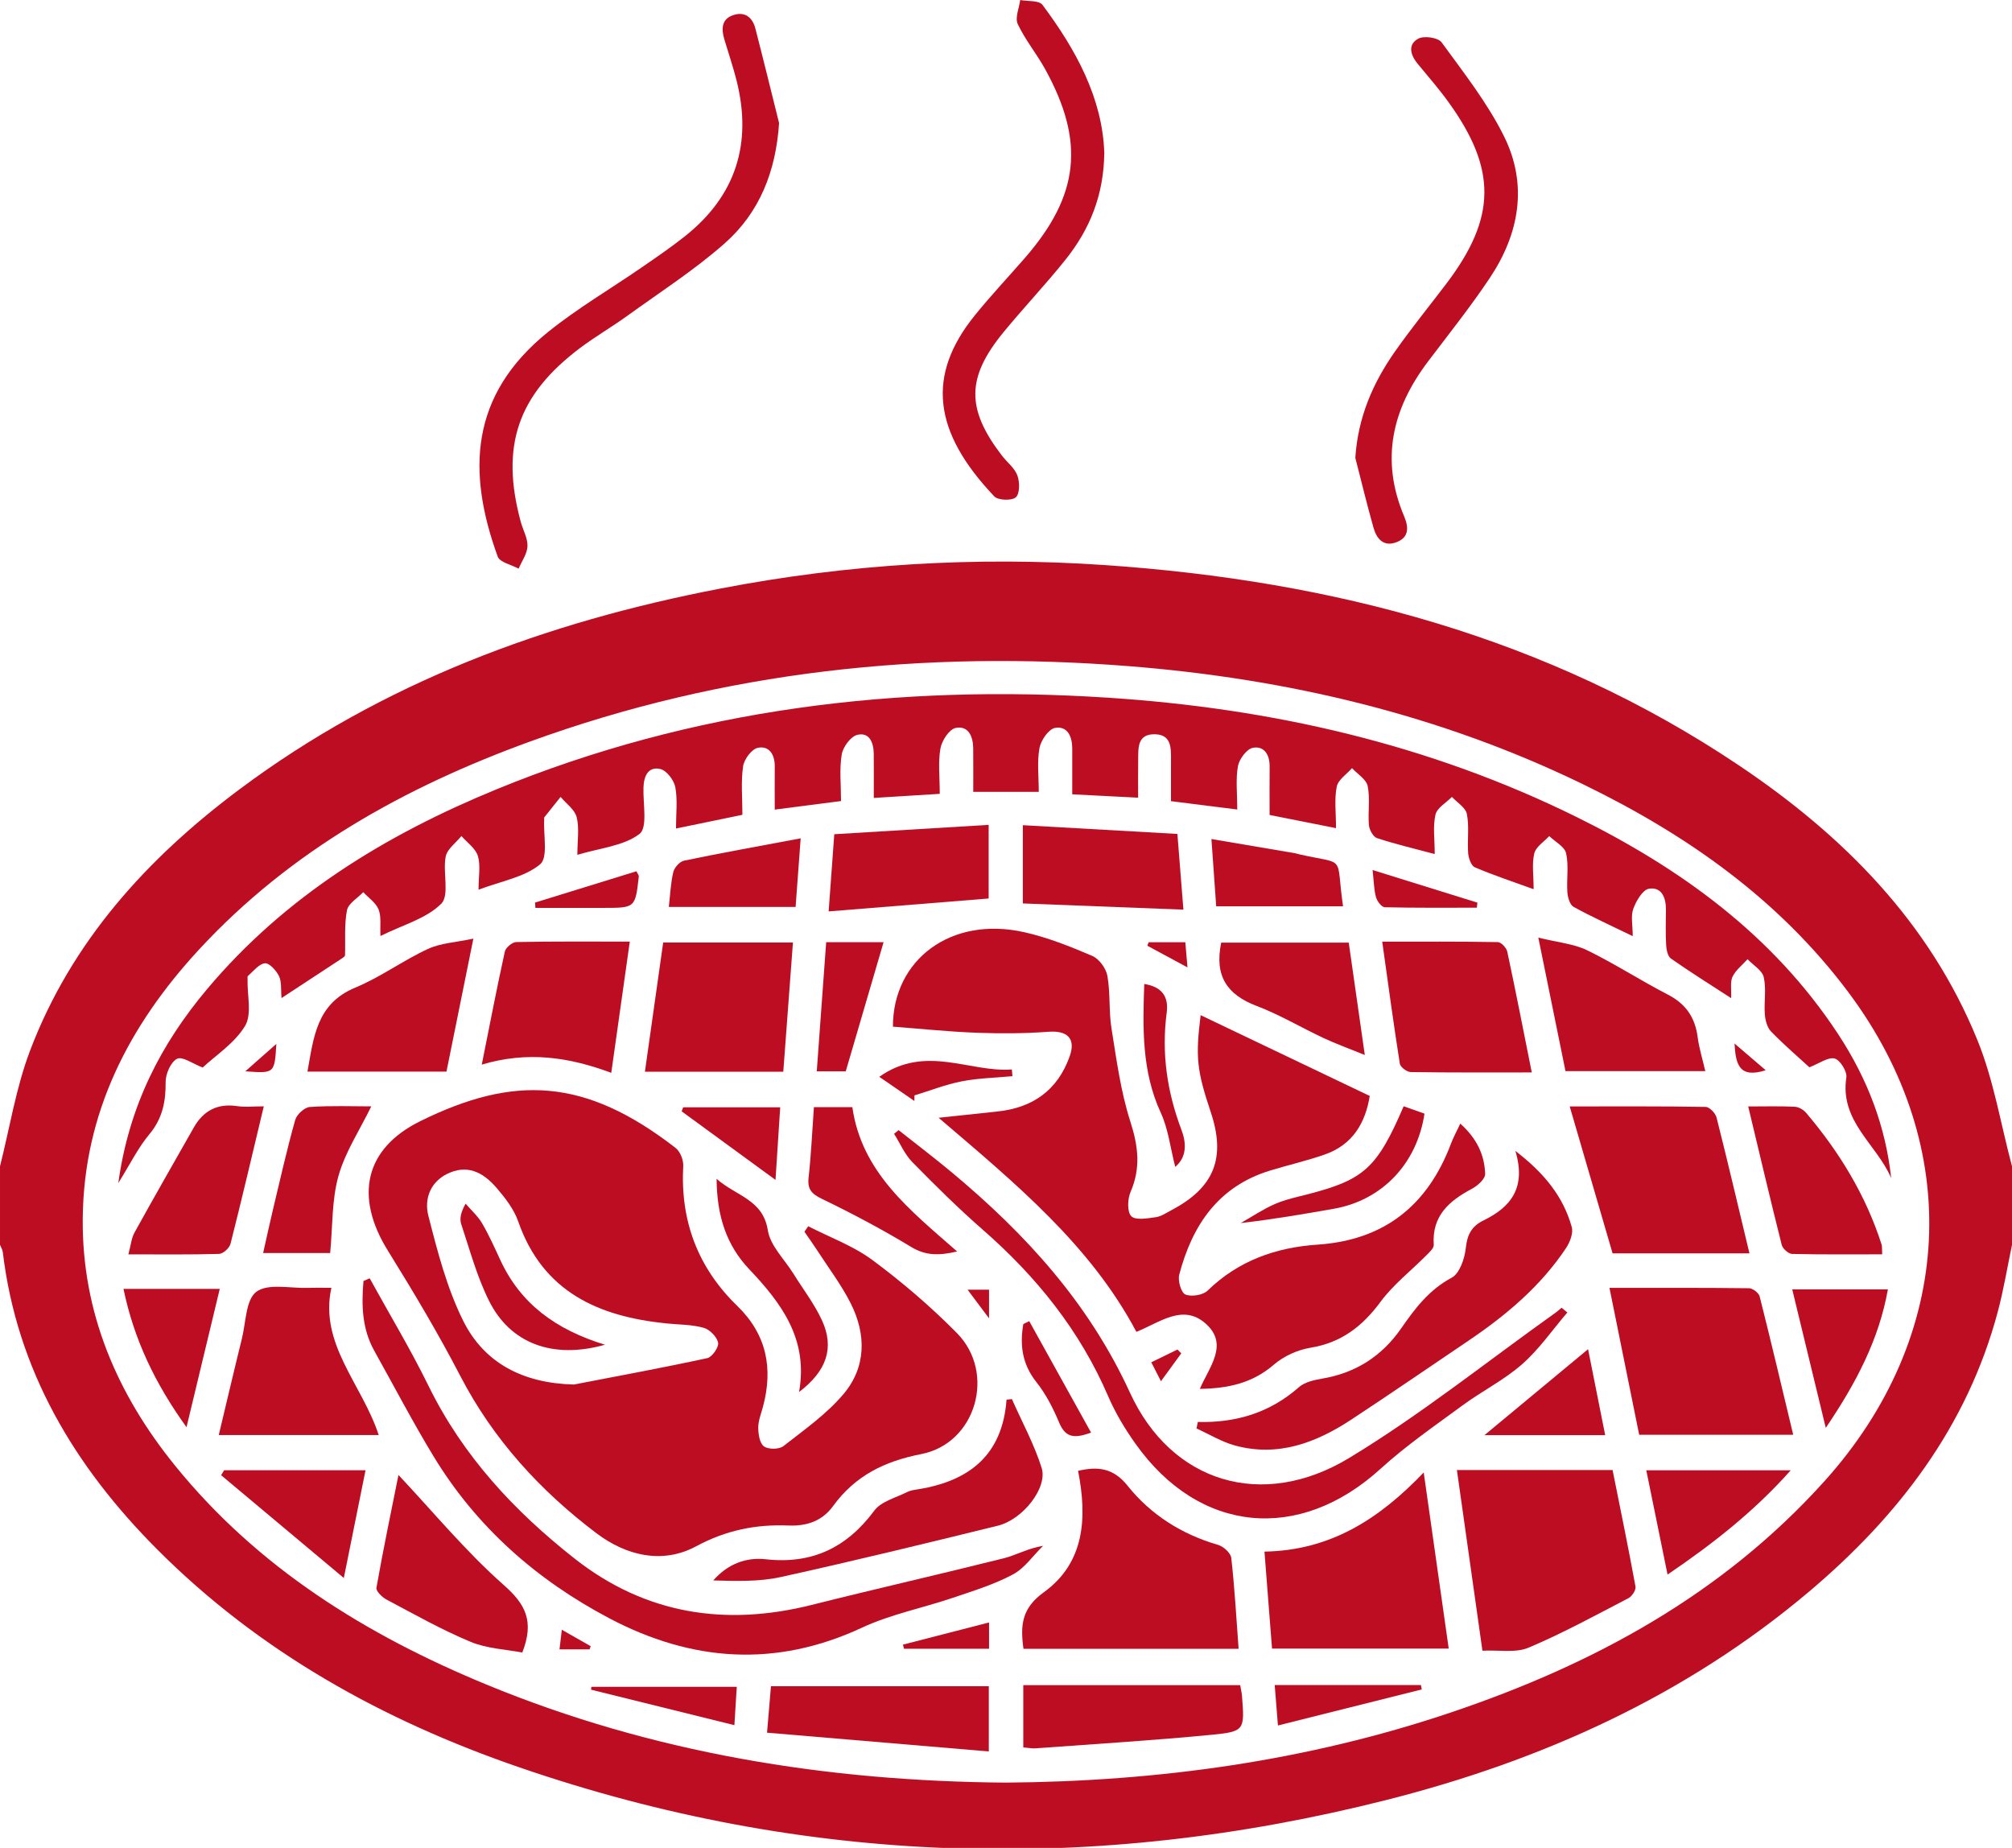 <?xml version="1.0" encoding="utf-8"?>
<!-- Generator: Adobe Illustrator 16.0.2, SVG Export Plug-In . SVG Version: 6.00 Build 0)  -->
<!DOCTYPE svg PUBLIC "-//W3C//DTD SVG 1.1//EN" "http://www.w3.org/Graphics/SVG/1.1/DTD/svg11.dtd">
<svg version="1.1" id="Layer_1" xmlns="http://www.w3.org/2000/svg" xmlns:xlink="http://www.w3.org/1999/xlink" x="0px" y="0px"
	 width="383.952px" height="352.597px" viewBox="0 0 383.952 352.597" enable-background="new 0 0 383.952 352.597"
	 xml:space="preserve">
<g>
	<path fill-rule="evenodd" clip-rule="evenodd" fill="#BD0D22" d="M383.952,237.54c-0.893,4.252-1.592,8.555-2.71,12.746
		c-5.854,21.965-19.026,39.083-36.075,53.464c-23.556,19.871-50.972,32.206-80.576,39.704
		c-55.751,14.12-111.076,12.517-165.583-6.256c-25.887-8.916-49.493-21.977-69.021-41.562c-15.741-15.787-26.75-34.11-29.453-56.712
		c-0.057-0.477-0.351-0.924-0.534-1.385c0-5,0-9.999,0-14.999c1.859-7.345,3.042-14.945,5.705-21.986
		c7.894-20.864,22.353-36.755,39.955-49.911c27.352-20.442,58.518-31.929,91.752-38.329c24.283-4.676,48.796-6.183,73.465-4.488
		c43.401,2.981,84.434,13.694,120.993,38.239c19.846,13.323,36.327,29.881,45.484,52.408c3.111,7.651,4.448,16.024,6.597,24.066
		C383.952,227.541,383.952,232.54,383.952,237.54z M191.932,340.146c29.036-0.219,57.507-4.123,85.092-13.436
		c27.111-9.153,51.654-22.455,71.124-44.066c24.87-27.604,26.757-63.672,4.57-93.321c-13.271-17.735-30.85-30.059-50.515-39.621
		c-27.405-13.325-56.523-20.195-86.793-22.59c-39.097-3.094-77.32,0.942-114.302,14.395c-23.856,8.679-45.681,20.798-63.131,39.68
		c-13.383,14.482-22.018,31.19-22.189,51.374c-0.152,17.89,6.533,33.423,17.613,47.096c15.821,19.525,36.528,32.334,59.437,41.783
		C124.547,334.52,157.773,339.876,191.932,340.146z"/>
	<path fill-rule="evenodd" clip-rule="evenodd" fill="#BD0D22" d="M148.672,23.479c-0.604,9.224-3.725,17.082-10.384,22.96
		c-5.769,5.091-12.322,9.3-18.582,13.825c-2.932,2.12-6.084,3.94-8.975,6.111c-11.954,8.975-15.271,18.77-11.356,33.191
		c0.425,1.565,1.341,3.121,1.285,4.654c-0.053,1.448-1.087,2.86-1.69,4.288c-1.373-0.753-3.591-1.199-3.992-2.304
		c-5.836-16.066-5.414-30.765,9.644-42.887c5.619-4.523,11.912-8.208,17.869-12.317c2.772-1.912,5.563-3.814,8.2-5.906
		c9.741-7.725,12.882-17.715,9.879-29.69c-0.667-2.658-1.559-5.258-2.341-7.887c-0.589-1.981-0.575-3.885,1.722-4.643
		c2.197-0.724,3.651,0.439,4.2,2.566C145.7,11.443,147.171,17.465,148.672,23.479z"/>
	<path fill-rule="evenodd" clip-rule="evenodd" fill="#BD0D22" d="M210.734,29.14c-0.092,8.148-2.807,14.638-7.342,20.333
		c-3.806,4.778-8.039,9.212-11.91,13.941c-7.08,8.646-7.105,14.614-0.304,23.495c0.985,1.287,2.431,2.371,2.966,3.808
		c0.467,1.254,0.485,3.459-0.286,4.167c-0.749,0.688-3.386,0.605-4.116-0.163c-11.749-12.372-12.951-23.121-3.722-34.54
		c3.057-3.782,6.404-7.327,9.595-11.001c10.354-11.924,11.472-22.115,3.834-35.978c-1.621-2.943-3.814-5.591-5.234-8.614
		c-0.561-1.192,0.271-3.039,0.47-4.587c1.449,0.279,3.588,0.042,4.242,0.917C205.357,9.511,210.379,18.756,210.734,29.14z"/>
	<path fill-rule="evenodd" clip-rule="evenodd" fill="#BD0D22" d="M258.637,87.366c0.498-7.756,3.37-14.33,7.609-20.355
		c3.087-4.388,6.479-8.561,9.726-12.835c9.588-12.62,9.722-21.868,0.403-34.749c-1.826-2.525-3.888-4.881-5.871-7.292
		c-1.387-1.685-1.882-3.679,0.169-4.769c1.097-0.583,3.771-0.195,4.425,0.706c4.232,5.821,8.771,11.575,11.937,17.979
		c4.57,9.246,2.89,18.566-2.743,27c-3.669,5.493-7.807,10.675-11.798,15.951c-6.826,9.026-9.105,18.725-4.548,29.494
		c0.874,2.064,1.008,4.043-1.479,4.972c-2.503,0.935-3.783-0.72-4.373-2.81C260.851,96.253,259.779,91.799,258.637,87.366z"/>
	<path fill-rule="evenodd" clip-rule="evenodd" fill="#BD0D22" d="M254.953,158.02c-4.38-0.869-8.286-1.646-12.675-2.517
		c0-3.058-0.024-6.144,0.008-9.229c0.024-2.229-1.02-3.991-3.195-3.584c-1.168,0.219-2.605,2.144-2.849,3.493
		c-0.457,2.521-0.132,5.183-0.132,8.281c-4.413-0.555-8.415-1.058-12.65-1.59c0-2.79-0.01-5.275,0.003-7.76
		c0.012-2.31,0.129-4.929-3.035-5.007c-3.526-0.087-3.188,2.788-3.227,5.154c-0.034,2.106-0.007,4.213-0.007,6.949
		c-4.235-0.217-8.14-0.417-12.576-0.644c0-3.071-0.004-5.891,0.002-8.71c0.005-2.273-0.878-4.369-3.275-3.963
		c-1.219,0.206-2.707,2.365-2.979,3.842c-0.482,2.636-0.136,5.425-0.136,8.356c-4.263,0-8.187,0-12.504,0
		c0-2.877,0.022-5.596-0.007-8.313c-0.024-2.252-0.919-4.368-3.347-3.877c-1.224,0.248-2.64,2.418-2.904,3.908
		c-0.471,2.653-0.132,5.448-0.132,8.667c-4.144,0.257-8.06,0.5-12.59,0.781c0-3.036,0.02-5.732-0.006-8.428
		c-0.021-2.098-0.802-4.148-3.111-3.617c-1.262,0.29-2.752,2.3-2.994,3.728c-0.472,2.782-0.139,5.701-0.139,8.911
		c-4.202,0.542-8.203,1.059-12.65,1.634c0-3.064-0.018-5.662,0.005-8.259c0.02-2.233-1.057-3.98-3.232-3.535
		c-1.172,0.24-2.617,2.191-2.813,3.535c-0.426,2.923-0.131,5.953-0.131,9.25c-4.155,0.857-8.134,1.678-12.672,2.615
		c0-2.798,0.329-5.417-0.131-7.889c-0.25-1.338-1.668-3.193-2.866-3.467c-2.299-0.523-3.132,1.334-3.209,3.512
		c-0.108,3.071,0.832,7.669-0.758,8.88c-3.031,2.307-7.535,2.68-11.857,3.986c0-2.765,0.393-5.095-0.135-7.192
		c-0.366-1.451-2-2.584-3.067-3.859c-1.04,1.299-2.083,2.595-3.112,3.901c-0.062,0.078-0.006,0.245-0.014,0.369
		c-0.179,2.961,0.778,7.298-0.783,8.591c-2.975,2.464-7.388,3.191-11.748,4.845c0-2.545,0.417-4.639-0.131-6.441
		c-0.441-1.452-2.048-2.549-3.138-3.804c-1.044,1.301-2.72,2.478-3.001,3.927c-0.586,3.009,0.772,7.363-0.851,8.992
		c-2.82,2.833-7.292,4.019-11.597,6.155c-0.1-2.002,0.188-3.699-0.36-5.061c-0.518-1.285-1.913-2.216-2.923-3.303
		c-1.084,1.146-2.857,2.159-3.109,3.465c-0.536,2.778-0.271,5.708-0.37,8.575c-0.006,0.184-0.28,0.398-0.476,0.528
		c-3.738,2.461-7.483,4.912-11.64,7.637c-0.152-1.641,0.048-3.082-0.48-4.172c-0.517-1.069-1.848-2.542-2.688-2.461
		c-1.148,0.111-2.184,1.51-3.232,2.398c-0.136,0.115-0.075,0.479-0.082,0.728c-0.082,2.991,0.862,6.597-0.48,8.828
		c-1.977,3.287-5.581,5.595-8.085,7.938c-1.881-0.715-3.874-2.177-4.88-1.672c-1.209,0.607-2.206,2.893-2.19,4.441
		c0.036,3.762-0.61,6.983-3.13,9.995c-2.126,2.541-3.615,5.614-5.904,9.282c2.028-14.713,8.118-26.495,16.908-36.967
		c14.911-17.764,34.101-29.482,55.253-38.162c37.46-15.372,76.579-20.107,116.762-17.482c31.209,2.038,61.236,8.87,89.393,22.777
		c19.864,9.811,37.462,22.514,49.861,41.383c5.699,8.675,9.09,17.722,10.141,27.506c-2.737-6.432-9.847-10.808-8.554-19.219
		c0.174-1.132-1.213-3.345-2.24-3.602c-1.244-0.312-2.876,0.925-4.813,1.675c-2.062-1.895-4.806-4.248-7.318-6.827
		c-0.746-0.767-1.097-2.147-1.183-3.28c-0.181-2.361,0.307-4.829-0.21-7.087c-0.3-1.31-2.014-2.296-3.091-3.429
		c-0.981,1.092-2.234,2.051-2.857,3.319c-0.488,0.993-0.197,2.37-0.277,4.108c-4.103-2.665-7.866-5.013-11.494-7.557
		c-0.616-0.433-0.855-1.689-0.906-2.587c-0.127-2.242-0.061-4.497-0.042-6.747c0.02-2.274-0.82-4.377-3.235-3.985
		c-1.207,0.195-2.445,2.331-2.993,3.835c-0.505,1.389-0.107,3.106-0.107,5.211c-4.2-2.041-7.819-3.677-11.286-5.586
		c-0.705-0.388-1.116-1.792-1.185-2.761c-0.175-2.488,0.289-5.077-0.241-7.461c-0.284-1.272-2.1-2.203-3.225-3.287
		c-0.991,1.09-2.543,2.045-2.847,3.302c-0.481,1.991-0.128,4.184-0.128,6.838c-4.08-1.483-7.715-2.681-11.22-4.182
		c-0.698-0.299-1.198-1.736-1.271-2.687c-0.189-2.486,0.226-5.056-0.242-7.467c-0.239-1.23-1.86-2.192-2.856-3.275
		c-1.095,1.116-2.838,2.082-3.14,3.381c-0.521,2.238-0.144,4.685-0.144,7.522c-3.924-1.049-7.517-1.892-11.009-3.04
		c-0.73-0.239-1.468-1.574-1.546-2.461c-0.218-2.481,0.253-5.063-0.239-7.464c-0.266-1.294-1.946-2.297-2.989-3.432
		c-1.017,1.17-2.652,2.217-2.916,3.537C254.611,152.498,254.953,155.054,254.953,158.02z"/>
	<path fill-rule="evenodd" clip-rule="evenodd" fill="#BD0D22" d="M154.235,233.981c4.122,2.12,8.61,3.746,12.281,6.473
		c5.685,4.222,11.131,8.878,16.101,13.919c7.505,7.613,3.634,21.044-6.794,23.079c-7.029,1.373-12.64,4.139-16.842,9.921
		c-2.052,2.824-4.958,3.859-8.513,3.713c-6.177-0.255-11.922,0.89-17.593,3.952c-6.502,3.513-13.44,1.761-19.025-2.455
		c-10.743-8.111-19.708-17.893-26.01-30.03c-4.244-8.176-8.982-16.113-13.841-23.944c-6.356-10.247-4.47-19.43,6.245-24.701
		c17.816-8.766,31.332-8.321,48.688,5.141c0.873,0.677,1.511,2.302,1.449,3.441c-0.571,10.482,2.79,19.402,10.317,26.7
		c5.606,5.436,6.866,11.905,4.901,19.237c-0.354,1.323-0.906,2.664-0.9,3.994c0.004,1.236,0.268,2.972,1.086,3.565
		c0.829,0.603,2.882,0.596,3.699-0.042c4.001-3.119,8.264-6.121,11.497-9.956c4.319-5.123,4.349-11.34,1.379-17.253
		c-1.778-3.542-4.219-6.754-6.383-10.101c-0.791-1.223-1.644-2.405-2.468-3.605C153.751,234.68,153.993,234.33,154.235,233.981z
		 M109.524,264.184c8.113-1.567,16.81-3.168,25.449-5.035c0.922-0.2,2.243-2.117,2.064-2.961c-0.237-1.123-1.613-2.511-2.765-2.83
		c-2.253-0.625-4.689-0.59-7.05-0.828c-13.012-1.312-23.637-5.991-28.346-19.499c-0.795-2.281-2.419-4.375-4.015-6.255
		c-2.278-2.682-5.138-4.567-8.882-3.076c-3.734,1.488-5.1,4.9-4.234,8.285c1.746,6.82,3.54,13.807,6.655,20.056
		C92.419,260.096,99.805,263.95,109.524,264.184z"/>
	<path fill-rule="evenodd" clip-rule="evenodd" fill="#BD0D22" d="M179.117,213.285c4.434-0.474,7.84-0.837,11.247-1.2
		c6.697-0.713,11.432-4.026,13.746-10.469c1.236-3.438-0.386-5.018-4.069-4.74c-4.554,0.344-9.152,0.356-13.72,0.185
		c-5.301-0.199-10.588-0.755-15.927-1.16c0.003-12.794,11.086-21.141,25.008-18.039c4.467,0.995,8.809,2.728,13.031,4.535
		c1.304,0.558,2.634,2.37,2.889,3.798c0.589,3.289,0.255,6.738,0.786,10.044c0.959,5.979,1.765,12.066,3.606,17.796
		c1.501,4.668,2.009,8.833,0.038,13.391c-0.587,1.356-0.685,3.811,0.133,4.641c0.809,0.821,3.08,0.409,4.663,0.192
		c1.061-0.145,2.06-0.853,3.052-1.375c8.111-4.277,10.366-9.936,7.455-18.656c-2.669-7.997-2.933-10.459-1.938-18.523
		c10.676,5.099,21.3,10.175,32.274,15.418c-0.821,5.061-3.192,9.294-8.597,11.18c-3.408,1.188-6.946,1.996-10.404,3.05
		c-9.896,3.017-14.873,10.43-17.356,19.873c-0.303,1.148,0.367,3.449,1.176,3.78c1.154,0.475,3.344,0.129,4.239-0.742
		c5.878-5.716,13.021-8.235,20.97-8.77c12.769-0.857,21.049-7.506,25.488-19.308c0.426-1.133,1.017-2.203,1.759-3.787
		c3.125,2.793,4.643,5.957,4.744,9.615c0.026,0.936-1.439,2.245-2.52,2.819c-4.354,2.315-7.661,5.166-7.288,10.702
		c0.04,0.618-0.792,1.377-1.351,1.941c-2.948,2.98-6.352,5.613-8.816,8.945c-3.457,4.672-7.472,7.778-13.335,8.741
		c-2.469,0.404-5.123,1.603-7.009,3.232c-4.081,3.526-8.739,4.548-14.122,4.622c1.758-4.157,5.635-8.499,1.061-12.499
		c-4.321-3.777-8.674-0.188-13.172,1.62C208.086,237.613,193.917,225.919,179.117,213.285z"/>
	<path fill-rule="evenodd" clip-rule="evenodd" fill="#BD0D22" d="M70.547,243.915c3.768,6.845,7.809,13.555,11.246,20.563
		c6.539,13.332,16.341,23.852,27.82,32.889c13.501,10.63,28.755,13.022,45.277,8.87c12.201-3.067,24.475-5.845,36.678-8.905
		c2.363-0.593,4.55-1.895,7.481-2.366c-1.901,1.863-3.516,4.267-5.77,5.469c-3.586,1.912-7.563,3.132-11.441,4.446
		c-5.769,1.954-11.871,3.148-17.349,5.701c-16.485,7.679-32.494,6.495-48.194-1.78c-13.835-7.291-25.306-17.364-33.497-30.816
		c-4.019-6.601-7.593-13.472-11.366-20.223c-2.355-4.215-2.47-8.74-2.067-13.335C69.76,244.257,70.153,244.086,70.547,243.915z"/>
	<path fill-rule="evenodd" clip-rule="evenodd" fill="#BD0D22" d="M282.892,314.974c-1.669-11.807-3.252-23.015-4.871-34.474
		c9.972,0,19.649,0,29.709,0c1.479,7.385,3.012,14.801,4.376,22.248c0.119,0.651-0.679,1.855-1.36,2.21
		c-6.296,3.271-12.539,6.694-19.064,9.444C289.227,315.437,286.077,314.821,282.892,314.974z"/>
	<path fill-rule="evenodd" clip-rule="evenodd" fill="#BD0D22" d="M195.313,314.616c-0.645-4.557-0.302-7.771,3.868-10.783
		c7.823-5.651,8.316-14.208,6.55-23.18c3.76-0.874,6.716-0.572,9.45,2.845c4.439,5.55,10.327,9.265,17.254,11.281
		c1.031,0.3,2.425,1.548,2.53,2.484c0.642,5.672,0.958,11.381,1.402,17.353C222.541,314.616,209.031,314.616,195.313,314.616z"/>
	<path fill-rule="evenodd" clip-rule="evenodd" fill="#BD0D22" d="M228.583,271.329c7.3,0.185,13.772-1.772,19.29-6.639
		c1.119-0.986,2.93-1.376,4.489-1.643c6.377-1.09,11.338-4.275,15.018-9.569c2.632-3.786,5.33-7.377,9.649-9.677
		c1.521-0.81,2.479-3.662,2.694-5.688c0.271-2.557,1.126-4.148,3.393-5.254c5.104-2.489,8.194-6.148,6.069-13.244
		c5.568,4.272,9.133,8.735,10.754,14.514c0.325,1.159-0.342,2.892-1.083,4.006c-4.847,7.287-11.42,12.808-18.598,17.665
		c-7.434,5.03-14.839,10.104-22.333,15.04c-6.761,4.453-14.022,7.225-22.247,4.982c-2.555-0.697-4.903-2.146-7.347-3.251
		C228.416,272.157,228.5,271.744,228.583,271.329z"/>
	<path fill-rule="evenodd" clip-rule="evenodd" fill="#BD0D22" d="M307.136,245.74c9.217,0,17.931-0.037,26.644,0.07
		c0.703,0.009,1.851,0.899,2.021,1.575c2.188,8.662,4.235,17.359,6.401,26.391c-9.985,0-19.521,0-29.396,0
		C310.945,264.579,309.082,255.366,307.136,245.74z"/>
	<path fill-rule="evenodd" clip-rule="evenodd" fill="#BD0D22" d="M241.299,296.065c12.514-0.221,21.792-6.117,30.391-15.097
		c1.66,11.689,3.193,22.484,4.772,33.604c-11.227,0-22.241,0-33.721,0C242.277,308.61,241.807,302.585,241.299,296.065z"/>
	<path fill-rule="evenodd" clip-rule="evenodd" fill="#BD0D22" d="M299.099,250.434c-2.844,3.322-5.367,7.007-8.619,9.864
		c-3.438,3.022-7.66,5.131-11.375,7.861c-5.317,3.909-10.794,7.681-15.659,12.109c-15.532,14.14-34.596,12.351-46.766-4.79
		c-2.009-2.831-3.84-5.877-5.21-9.058c-5.397-12.539-13.676-22.813-23.88-31.731c-4.689-4.099-9.13-8.494-13.49-12.945
		c-1.469-1.499-2.339-3.583-3.482-5.4c0.288-0.233,0.575-0.467,0.863-0.701c3.371,2.67,6.8,5.271,10.103,8.021
		c14.126,11.767,26.195,24.957,34.048,42.075c7.904,17.23,25.309,22.451,41.811,12.471c13.714-8.295,26.321-18.421,39.416-27.739
		c0.398-0.283,0.759-0.62,1.137-0.933C298.362,249.836,298.73,250.135,299.099,250.434z"/>
	<path fill-rule="evenodd" clip-rule="evenodd" fill="#BD0D22" d="M333.847,239.151c-9.003,0-17.54,0-26.118,0
		c-2.694-9.233-5.347-18.321-8.18-28.03c9.312,0,17.634-0.052,25.953,0.091c0.723,0.013,1.858,1.198,2.068,2.025
		C329.705,221.669,331.688,230.138,333.847,239.151z"/>
	<path fill-rule="evenodd" clip-rule="evenodd" fill="#BD0D22" d="M126.556,179.839c8.49,0,16.424,0,24.763,0
		c-0.622,8.316-1.228,16.424-1.843,24.659c-8.949,0-17.5,0-26.407,0C124.242,196.199,125.384,188.127,126.556,179.839z"/>
	<path fill-rule="evenodd" clip-rule="evenodd" fill="#BD0D22" d="M72.268,273.82c-10.923,0-20.473,0-30.521,0
		c1.514-6.329,2.923-12.356,4.409-18.365c0.773-3.125,0.748-7.494,2.781-8.981c2.236-1.637,6.422-0.622,9.759-0.735
		c1.238-0.043,2.479-0.008,4.542-0.008C60.889,256.497,69.087,264.096,72.268,273.82z"/>
	<path fill-rule="evenodd" clip-rule="evenodd" fill="#BD0D22" d="M292.311,204.635c-7.924,0-15.515,0.045-23.104-0.072
		c-0.729-0.011-1.977-0.946-2.079-1.597c-1.2-7.598-2.225-15.224-3.358-23.284c7.644,0,14.853-0.048,22.059,0.083
		c0.634,0.011,1.65,1.098,1.807,1.831C289.248,189.126,290.72,196.687,292.311,204.635z"/>
	<path fill-rule="evenodd" clip-rule="evenodd" fill="#BD0D22" d="M91.936,203.143c1.55-7.741,2.882-14.684,4.405-21.584
		c0.167-0.753,1.421-1.792,2.189-1.807c7.068-0.139,14.141-0.082,21.654-0.082c-1.2,8.5-2.337,16.557-3.536,25.042
		C108.616,201.72,100.735,200.517,91.936,203.143z"/>
	<path fill-rule="evenodd" clip-rule="evenodd" fill="#BD0D22" d="M293.559,178.909c3.766,0.933,6.784,1.179,9.321,2.412
		c5.259,2.559,10.19,5.779,15.396,8.459c3.433,1.769,5.196,4.358,5.687,8.106c0.272,2.083,0.911,4.118,1.459,6.497
		c-8.944,0-17.692,0-26.679,0C297.096,196.291,295.462,188.262,293.559,178.909z"/>
	<path fill-rule="evenodd" clip-rule="evenodd" fill="#BD0D22" d="M90.334,179.103c-1.84,9.097-3.465,17.129-5.133,25.376
		c-8.828,0-17.515,0-26.53,0c1.187-6.493,1.68-12.948,9.134-16.034c4.81-1.992,9.112-5.182,13.854-7.375
		C84.097,179.94,87.001,179.817,90.334,179.103z"/>
	<path fill-rule="evenodd" clip-rule="evenodd" fill="#BD0D22" d="M193.097,266.957c1.933,4.362,4.254,8.604,5.679,13.129
		c1.196,3.796-3.593,9.866-8.36,11.037c-13.787,3.386-27.583,6.752-41.446,9.802c-4.148,0.913-8.531,0.763-12.861,0.644
		c2.779-3.159,6.256-4.459,10.045-4.041c8.813,0.973,15.442-2.215,20.696-9.289c1.312-1.766,4.114-2.449,6.274-3.545
		c0.649-0.328,1.437-0.418,2.173-0.538c9.67-1.576,16.005-6.513,16.781-17.075C192.418,267.039,192.757,266.998,193.097,266.957z"/>
	<path fill-rule="evenodd" clip-rule="evenodd" fill="#BD0D22" d="M76.038,281.442c6.647,7.068,12.853,14.602,20.076,20.984
		c4.135,3.653,5.909,6.876,3.556,12.9c-3.081-0.6-6.724-0.737-9.88-2.05c-5.509-2.29-10.741-5.257-16.028-8.058
		c-0.843-0.445-2.041-1.621-1.928-2.256C73.154,295.534,74.695,288.145,76.038,281.442z"/>
	<path fill-rule="evenodd" clip-rule="evenodd" fill="#BD0D22" d="M195.274,333.423c0-3.991,0-7.798,0-11.875
		c13.823,0,27.498,0,41.39,0c0.119,0.697,0.296,1.398,0.352,2.108c0.502,6.44,0.525,6.749-5.794,7.362
		c-11.179,1.086-22.397,1.762-33.602,2.585C196.907,333.656,196.179,333.498,195.274,333.423z"/>
	<path fill-rule="evenodd" clip-rule="evenodd" fill="#BD0D22" d="M146.375,330.618c0.29-3.449,0.497-5.909,0.746-8.866
		c13.873,0,27.628,0,41.574,0c0,3.839,0,7.646,0,12.448C174.579,333.006,160.737,331.834,146.375,330.618z"/>
	<path fill-rule="evenodd" clip-rule="evenodd" fill="#BD0D22" d="M50.34,211.105c-2.18,9.114-4.185,17.696-6.352,26.237
		c-0.203,0.801-1.409,1.893-2.177,1.916c-5.574,0.164-11.156,0.088-17.312,0.088c0.461-1.699,0.568-3.069,1.173-4.165
		c3.711-6.723,7.529-13.385,11.325-20.061c1.845-3.245,4.564-4.628,8.33-4.052C46.77,211.291,48.275,211.105,50.34,211.105z"/>
	<path fill-rule="evenodd" clip-rule="evenodd" fill="#BD0D22" d="M333.612,211.127c3.229,0,6.07-0.082,8.901,0.056
		c0.748,0.036,1.659,0.582,2.163,1.175c6.336,7.468,11.369,15.698,14.378,25.078c0.145,0.449,0.07,0.968,0.123,1.906
		c-5.807,0-11.503,0.061-17.195-0.078c-0.691-0.017-1.789-0.994-1.97-1.709C337.835,228.91,335.794,220.232,333.612,211.127z"/>
	<path fill-rule="evenodd" clip-rule="evenodd" fill="#BD0D22" d="M195.189,172.387c0-5.643,0-9.859,0-14.932
		c9.79,0.554,19.503,1.104,29.495,1.67c0.389,4.887,0.736,9.27,1.147,14.447C215.384,173.168,205.42,172.783,195.189,172.387z"/>
	<path fill-rule="evenodd" clip-rule="evenodd" fill="#BD0D22" d="M188.667,171.444c-10.036,0.81-19.986,1.612-30.535,2.463
		c0.388-5.33,0.7-9.622,1.072-14.728c9.756-0.59,19.481-1.18,29.463-1.784C188.667,162.191,188.667,166.367,188.667,171.444z"/>
	<path fill-rule="evenodd" clip-rule="evenodd" fill="#BD0D22" d="M233.044,179.863c7.965,0,16.014,0,24.338,0
		c0.999,6.987,1.98,13.855,3.064,21.442c-2.982-1.215-5.476-2.111-7.865-3.229c-4.282-2.002-8.379-4.464-12.781-6.132
		C234.207,189.828,231.708,186.267,233.044,179.863z"/>
	<path fill-rule="evenodd" clip-rule="evenodd" fill="#BD0D22" d="M70.854,211.109c-2.197,4.508-4.974,8.685-6.264,13.277
		c-1.292,4.602-1.1,9.619-1.582,14.709c-4.19,0-8.243,0-12.792,0c0.646-2.871,1.229-5.601,1.877-8.315
		c1.362-5.702,2.653-11.425,4.235-17.066c0.293-1.046,1.772-2.417,2.783-2.487C63.209,210.943,67.337,211.109,70.854,211.109z"/>
	<path fill-rule="evenodd" clip-rule="evenodd" fill="#BD0D22" d="M318.219,300.449c-1.419-6.963-2.707-13.283-4.056-19.901
		c9.096,0,17.979,0,27.57,0C334.788,288.345,327.016,294.475,318.219,300.449z"/>
	<path fill-rule="evenodd" clip-rule="evenodd" fill="#BD0D22" d="M65.612,301.103c-8.305-6.957-15.86-13.288-23.416-19.617
		c0.189-0.314,0.379-0.628,0.568-0.942c8.866,0,17.732,0,26.992,0C68.457,286.991,67.168,293.384,65.612,301.103z"/>
	<path fill-rule="evenodd" clip-rule="evenodd" fill="#BD0D22" d="M155.32,211.253c2.607,0,4.811,0,7.332,0
		c1.776,12.454,10.957,19.621,20,27.545c-3.427,0.79-5.968,0.84-8.788-0.869c-5.496-3.33-11.198-6.356-16.986-9.152
		c-2.031-0.98-2.823-1.857-2.571-4.112C154.787,220.347,154.979,215.997,155.32,211.253z"/>
	<path fill-rule="evenodd" clip-rule="evenodd" fill="#BD0D22" d="M35.592,272.33c-6.042-8.396-10.026-16.776-12.028-26.393
		c6.187,0,12.109,0,18.374,0C39.878,254.506,37.852,262.932,35.592,272.33z"/>
	<path fill-rule="evenodd" clip-rule="evenodd" fill="#BD0D22" d="M348.414,272.453c-2.256-9.313-4.289-17.705-6.402-26.428
		c6.09,0,11.963,0,18.258,0C358.571,255.561,354.258,263.829,348.414,272.453z"/>
	<path fill-rule="evenodd" clip-rule="evenodd" fill="#BD0D22" d="M232.087,172.931c-0.302-4.249-0.58-8.193-0.908-12.833
		c5.541,0.939,10.757,1.821,15.972,2.709c0.245,0.042,0.48,0.137,0.724,0.192c9.271,2.101,6.953-0.152,8.421,9.933
		C248.352,172.931,240.446,172.931,232.087,172.931z"/>
	<path fill-rule="evenodd" clip-rule="evenodd" fill="#BD0D22" d="M152.794,159.964c-0.358,4.841-0.658,8.888-0.969,13.087
		c-8.185,0-16.009,0-24.193,0c0.269-2.325,0.349-4.536,0.852-6.646c0.206-0.864,1.22-2.01,2.042-2.18
		C137.714,162.735,144.943,161.438,152.794,159.964z"/>
	<path fill-rule="evenodd" clip-rule="evenodd" fill="#BD0D22" d="M152.484,265.614c1.806-10.098-3.38-16.958-9.523-23.444
		c-4.319-4.561-6.161-10.103-6.212-17.23c3.821,3.346,8.836,3.918,9.782,9.833c0.471,2.944,3.184,5.531,4.888,8.276
		c1.835,2.956,4,5.76,5.442,8.897C159.258,257.167,157.783,261.591,152.484,265.614z"/>
	<path fill-rule="evenodd" clip-rule="evenodd" fill="#BD0D22" d="M157.66,179.78c4.207,0,7.918,0,10.955,0
		c-2.348,8.015-4.717,16.102-7.22,24.648c-1.076,0-3.008,0-5.533,0C156.452,196.334,157.043,188.237,157.66,179.78z"/>
	<path fill-rule="evenodd" clip-rule="evenodd" fill="#BD0D22" d="M283.282,273.844c6.608-5.482,13.217-10.966,19.77-16.403
		c0.97,4.868,2.09,10.491,3.268,16.403C298.214,273.844,290.672,273.844,283.282,273.844z"/>
	<path fill-rule="evenodd" clip-rule="evenodd" fill="#BD0D22" d="M267.86,211.091c1.485,0.524,2.744,0.97,3.975,1.404
		c-1.428,9.561-8.101,16.529-17.269,18.148c-5.827,1.029-11.659,2.029-17.798,2.73c2.172-1.23,4.262-2.648,6.539-3.638
		c2.033-0.882,4.261-1.339,6.423-1.9C260.325,225.083,262.81,222.838,267.86,211.091z"/>
	<path fill-rule="evenodd" clip-rule="evenodd" fill="#BD0D22" d="M130.371,211.283c6.027,0,12.055,0,18.516,0
		c-0.277,4.284-0.543,8.409-0.895,13.859c-6.51-4.755-12.211-8.92-17.913-13.084C130.176,211.801,130.273,211.542,130.371,211.283z"
		/>
	<path fill-rule="evenodd" clip-rule="evenodd" fill="#BD0D22" d="M271.316,322.364c-9.048,2.268-18.095,4.535-27.447,6.879
		c-0.226-2.829-0.41-5.138-0.616-7.715c9.489,0,18.696,0,27.904,0C271.21,321.808,271.264,322.086,271.316,322.364z"/>
	<path fill-rule="evenodd" clip-rule="evenodd" fill="#BD0D22" d="M112.854,321.864c9.149,0,18.297,0,27.746,0
		c-0.159,2.56-0.281,4.521-0.454,7.319c-9.281-2.297-18.318-4.532-27.354-6.769C112.813,322.231,112.834,322.048,112.854,321.864z"
		/>
	<path fill-rule="evenodd" clip-rule="evenodd" fill="#BD0D22" d="M224.271,222.652c-0.943-3.67-1.332-7.229-2.754-10.313
		c-3.65-7.908-3.45-16.151-3.158-24.581c3.314,0.508,4.693,2.365,4.285,5.457c-1.017,7.719,0.063,15.11,2.818,22.387
		C226.344,217.93,226.602,220.71,224.271,222.652z"/>
	<path fill-rule="evenodd" clip-rule="evenodd" fill="#BD0D22" d="M196.409,252.09c3.878,6.988,7.756,13.977,11.805,21.272
		c-2.988,1.065-4.816,1.129-6.063-1.841c-1.146-2.73-2.53-5.476-4.36-7.777c-2.714-3.411-3.217-7.06-2.507-11.104
		C195.659,252.456,196.034,252.273,196.409,252.09z"/>
	<path fill-rule="evenodd" clip-rule="evenodd" fill="#BD0D22" d="M193.203,205.35c-3.227,0.305-6.502,0.365-9.668,0.981
		c-3.066,0.598-6.021,1.767-9.025,2.685c-0.006,0.354-0.012,0.707-0.018,1.061c-1.967-1.353-3.933-2.706-6.7-4.609
		c8.88-6.255,17.221-0.794,25.308-1.399C193.134,204.495,193.169,204.922,193.203,205.35z"/>
	<path fill-rule="evenodd" clip-rule="evenodd" fill="#BD0D22" d="M261.931,166.012c7.052,2.192,13.528,4.207,20.004,6.222
		c-0.037,0.322-0.074,0.643-0.111,0.965c-5.858,0-11.718,0.057-17.572-0.086c-0.593-0.015-1.453-1.147-1.667-1.908
		C262.191,169.804,262.188,168.294,261.931,166.012z"/>
	<path fill-rule="evenodd" clip-rule="evenodd" fill="#BD0D22" d="M102.101,172.222c6.464-1.996,12.928-3.992,19.345-5.974
		c0.265,0.55,0.479,0.778,0.457,0.979c-0.672,6.008-0.676,6.007-6.732,6.008c-4.333,0-8.665,0-12.997,0
		C102.149,172.897,102.125,172.56,102.101,172.222z"/>
	<path fill-rule="evenodd" clip-rule="evenodd" fill="#BD0D22" d="M188.743,309.584c0,1.817,0,3.286,0,5.022
		c-5.449,0-10.838,0-16.227,0c-0.068-0.264-0.137-0.527-0.206-0.791C177.713,312.424,183.116,311.033,188.743,309.584z"/>
	<path fill-rule="evenodd" clip-rule="evenodd" fill="#BD0D22" d="M219.201,179.795c2.218,0,4.436,0,6.994,0
		c0.121,1.404,0.233,2.707,0.413,4.794c-2.896-1.562-5.281-2.847-7.667-4.132C219.028,180.235,219.114,180.015,219.201,179.795z"/>
	<path fill-rule="evenodd" clip-rule="evenodd" fill="#BD0D22" d="M188.74,246.083c0,1.547,0,2.989,0,5.472
		c-1.694-2.259-2.957-3.943-4.103-5.472C185.428,246.083,186.884,246.083,188.74,246.083z"/>
	<path fill-rule="evenodd" clip-rule="evenodd" fill="#BD0D22" d="M336.955,204.215c-5.068,1.615-5.736-1.122-5.956-5.098
		C333.098,200.913,334.824,202.392,336.955,204.215z"/>
	<path fill-rule="evenodd" clip-rule="evenodd" fill="#BD0D22" d="M46.818,204.418c2.274-2.011,3.981-3.521,5.917-5.231
		C52.4,204.836,52.4,204.836,46.818,204.418z"/>
	<path fill-rule="evenodd" clip-rule="evenodd" fill="#BD0D22" d="M221.545,263.555c-0.742-1.454-1.217-2.384-1.844-3.614
		c1.821-0.887,3.409-1.661,4.996-2.435c0.241,0.245,0.481,0.49,0.723,0.736C224.223,259.885,223.024,261.526,221.545,263.555z"/>
	<path fill-rule="evenodd" clip-rule="evenodd" fill="#BD0D22" d="M112.507,314.713c-1.819,0-3.638,0-5.735,0
		c0.145-1.224,0.267-2.255,0.442-3.734c2.06,1.172,3.788,2.153,5.515,3.136C112.655,314.313,112.582,314.513,112.507,314.713z"/>
	<path fill-rule="evenodd" clip-rule="evenodd" fill="#BD0D22" d="M115.45,256.593c-9.94,2.803-18.039-0.219-22.108-8.336
		c-2.318-4.626-3.684-9.739-5.329-14.684c-0.351-1.055-0.051-2.325,0.838-3.901c1.063,1.241,2.33,2.361,3.145,3.748
		c1.319,2.243,2.384,4.64,3.479,7.008C99.328,248.761,106.035,253.707,115.45,256.593z"/>
</g>
</svg>
